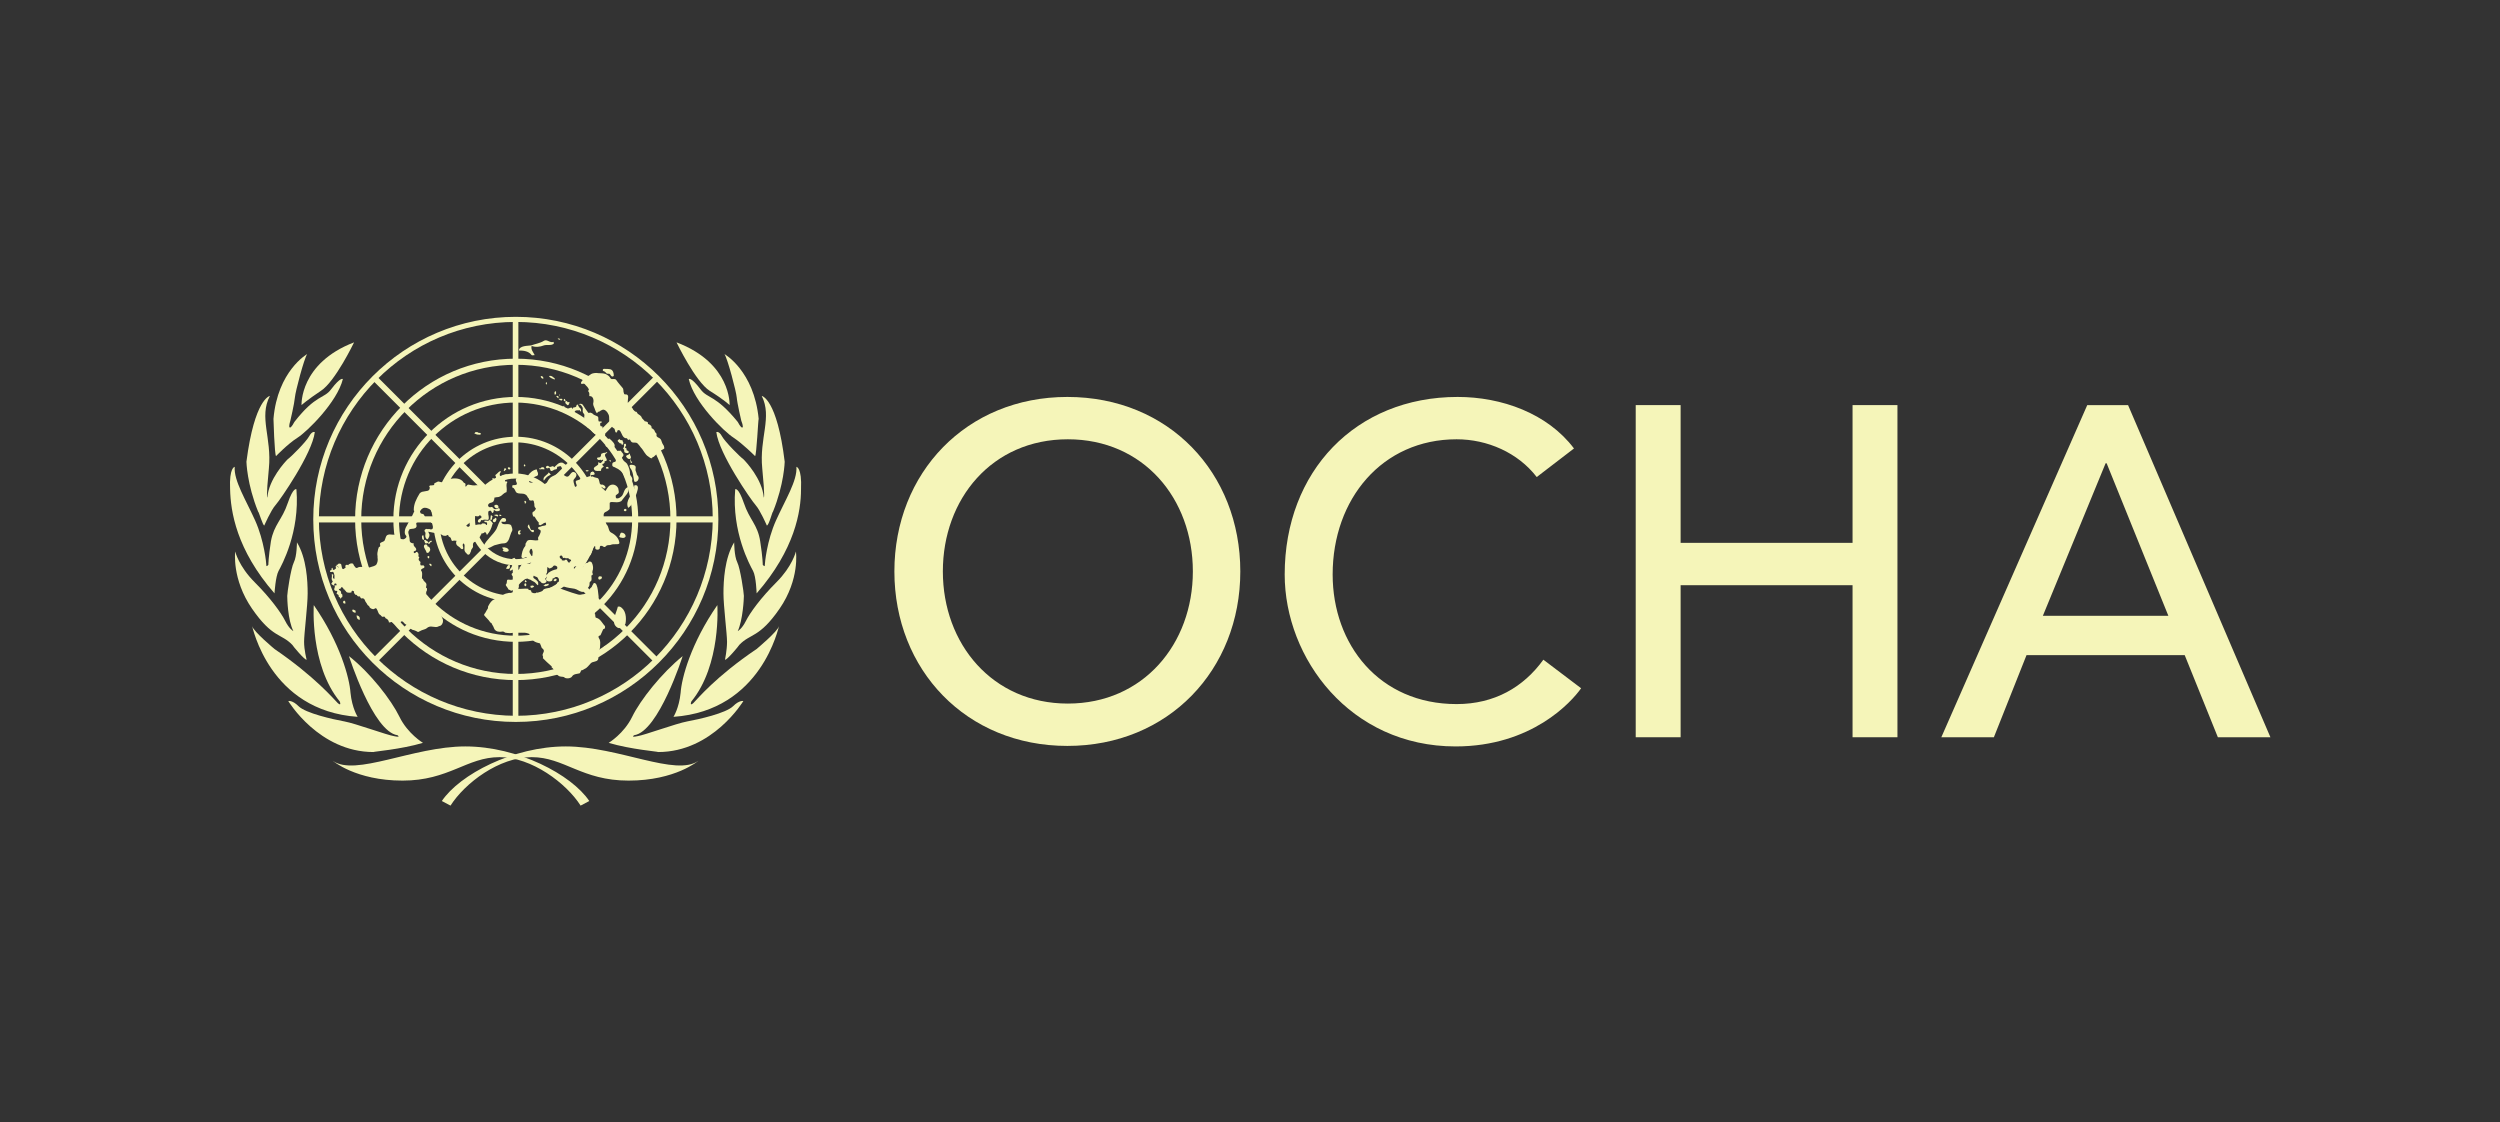 <?xml version="1.0" encoding="utf-8"?>
<!-- Generator: Adobe Illustrator 28.0.0, SVG Export Plug-In . SVG Version: 6.00 Build 0)  -->
<svg version="1.1" id="Layer_1" xmlns="http://www.w3.org/2000/svg" xmlns:xlink="http://www.w3.org/1999/xlink" x="0px" y="0px"
	 viewBox="0 0 490 220" style="enable-background:new 0 0 490 220;" xml:space="preserve">
<rect x="0" y="0" width="490" height="220" fill="#333333" stroke="none"/>
<style type="text/css">
	.st0{fill:#464646;}
	.st1{fill:#F5F5B9;}
	.st2{fill-rule:evenodd;clip-rule:evenodd;fill:#F5F5B9;}
	.st3{fill-rule:evenodd;clip-rule:evenodd;fill:#464646;}
</style>
<g id="Horizontal_white_RGB_00000139995909296747435890000005703479252704495251_">
	<g id="Horizontal_white_text_RGB_00000030453462023638901540000005705713963805230247_">
		<g>
			<g>
				<path class="st1" d="M175.3,112c0-19.3,14.1-34.2,33.9-34.2c19.9,0,33.9,14.9,33.9,34.2c0,19.3-14.1,34.2-33.9,34.2
					C189.4,146.2,175.3,131.3,175.3,112z M233.8,112c0-14.3-9.7-25.9-24.5-25.9c-14.9,0-24.5,11.7-24.5,25.9
					c0,14.2,9.7,25.9,24.5,25.9C224.1,137.9,233.8,126.2,233.8,112z"/>
				<path class="st1" d="M301.2,93.5c-3.7-4.8-9.7-7.4-15.7-7.4c-14.6,0-24.3,11.7-24.3,26.5c0,13.7,9.1,25.4,24.3,25.4
					c7.4,0,13.1-3.3,17-8.7l7.4,5.6c-1.9,2.7-9.7,11.4-24.6,11.4c-20.7,0-33.5-17.3-33.5-33.7c0-20.2,13.9-34.8,33.9-34.8
					c8.6,0,17.6,3.2,22.8,10.1L301.2,93.5z"/>
				<path class="st1" d="M320.6,79.4l8.8,0v27l33.7,0v-27l8.8,0v65.1h-8.8v-29.8l-33.7,0v29.8h-8.8V79.4z"/>
				<path class="st1" d="M409.1,79.4h8l27.9,65.1h-10.3l-6.5-16.1l-31,0l-6.4,16.1l-10.3,0L409.1,79.4z M425,120.7l-12.1-29.9h-0.2
					l-12.3,29.9L425,120.7z"/>
			</g>
			<g>
				<g>
					<path class="st1" d="M92,101.8c0-5,4.1-9,9-9l0,0c5,0,9,4,9,9l0,0c0,5-4,9-9,9l0,0v-0.6v-0.6c4.4,0,7.9-3.5,7.9-7.9l0,0
						c0-4.4-3.5-7.9-7.9-7.9l0,0c-4.3,0-7.9,3.5-7.9,7.9l0,0c0,4.3,3.5,7.9,7.9,7.9l0,0v0.6v0.6C96.1,110.8,92,106.8,92,101.8
						L92,101.8z"/>
					<path class="st1" d="M84.9,101.8c0-8.9,7.2-16.2,16.2-16.2l0,0c8.9,0,16.2,7.3,16.2,16.2l0,0c0,8.9-7.3,16.2-16.2,16.2l0,0
						v-0.6v-0.6c8.3,0,15-6.8,15-15l0,0c0-8.3-6.8-15-15-15.1l0,0c-8.3,0-15,6.8-15,15.1l0,0c0,8.3,6.7,15,15,15l0,0v0.6v0.6
						C92.1,118,84.9,110.7,84.9,101.8L84.9,101.8z"/>
					<path class="st1" d="M77.1,101.8c0-13.3,10.8-24,24-24l0,0c13.2,0,24,10.7,24,24l0,0c0,13.2-10.7,24-24,24l0,0v-0.6v-0.6
						c12.6,0,22.8-10.2,22.8-22.8l0,0c0-12.6-10.2-22.8-22.8-22.9l0,0c-12.6,0-22.8,10.2-22.9,22.9l0,0c0,12.6,10.2,22.8,22.9,22.8
						l0,0v0.6v0.6C87.8,125.8,77.1,115,77.1,101.8L77.1,101.8z"/>
					<path class="st1" d="M69.6,101.8c0-17.4,14.1-31.5,31.5-31.5l0,0c17.4,0,31.5,14.1,31.5,31.5l0,0c0,17.4-14.1,31.5-31.5,31.5
						l0,0v-0.6v-0.6c16.8,0,30.3-13.6,30.3-30.3l0,0c0-16.8-13.6-30.3-30.3-30.3l0,0c-16.8,0-30.3,13.6-30.3,30.3l0,0
						c0,16.7,13.6,30.3,30.3,30.3l0,0v0.6v0.6C83.7,133.3,69.6,119.2,69.6,101.8L69.6,101.8z"/>
					<path class="st1" d="M61.4,101.8c0-21.9,17.8-39.7,39.7-39.7l0,0c21.9,0,39.7,17.8,39.7,39.7l0,0c0,21.9-17.8,39.7-39.7,39.7
						l0,0v-0.6v-0.6c21.3,0,38.5-17.3,38.6-38.6l0,0c0-21.3-17.3-38.6-38.6-38.6l0,0c-21.3,0-38.5,17.3-38.6,38.6l0,0
						c0,21.3,17.3,38.5,38.6,38.6l0,0v0.6v0.6C79.1,141.5,61.4,123.7,61.4,101.8L61.4,101.8z"/>
					<g>
						<g>
							<polygon class="st1" points="100.5,93.4 100.5,62.6 101.6,62.6 101.6,93.4 100.5,93.4 							"/>
						</g>
					</g>
					<g>
						<g>
							<polygon class="st1" points="73,74.5 73.8,73.7 95.5,95.4 94.7,96.2 73,74.5 							"/>
						</g>
					</g>
					<g>
						<g>
							<polygon class="st1" points="61.9,102.4 61.9,101.2 92.6,101.2 92.6,102.4 61.9,102.4 							"/>
						</g>
					</g>
					<g>
						<g>
							<polygon class="st1" points="73,129.1 94.7,107.4 95.5,108.2 73.8,129.9 73,129.1 							"/>
						</g>
					</g>
					<g>
						<g>
							<polygon class="st1" points="100.5,140.9 100.5,110.2 101.6,110.2 101.6,140.9 100.5,140.9 							"/>
						</g>
					</g>
					<g>
						<g>
							<polygon class="st1" points="106.6,108.2 107.4,107.4 129.1,129.1 128.3,129.9 106.6,108.2 							"/>
						</g>
					</g>
					<g>
						<g>
							<polygon class="st1" points="109.5,102.4 109.5,101.2 140.2,101.2 140.2,102.4 109.5,102.4 							"/>
						</g>
					</g>
					<g>
						<g>
							<polygon class="st1" points="106.6,95.4 128.3,73.7 129.1,74.5 107.4,96.2 106.6,95.4 							"/>
						</g>
					</g>
				</g>
				<g>
					<path class="st1" d="M95,104.3c0.3,0,0.3,0.3,0.4,0.5c0,0,0.1,0,0.1,0c0.5-0.6,0.8-1.2,1-2c0-0.1,0.1-0.1,0.1-0.2
						c-0.1-0.3-0.5-0.5-0.6-0.8c-0.2,0.5-0.7,0.1-1.1,0.3c0,0,0,0.1,0.1,0.2c0.1,0.1,0.3,0,0.4,0.1c0.1,0.1,0.1,0.4,0,0.5
						c0,0-0.1,0-0.1,0c-0.2-0.4-0.5-0.3-0.9-0.3c0.2,0.1-0.1,0.1-0.1,0.2c-0.5-0.1-1,0.1-1.5,0.2c-0.1,0-0.3-0.1-0.5-0.2
						c-0.2,0.2-0.4,0.6-0.7,0.4c-0.1,0-0.3-0.3-0.1-0.3c0.3-0.2,0.5-0.4,0.7-0.6c0.1-0.2,0-0.5,0.1-0.7c0.1-0.3,0.4-0.6,0.6-0.5
						c0.3,0,0.9,0.3,1.1-0.1c0.1-0.1,0.3,0.2,0.4,0.3c0,0,0,0.1-0.1,0.2c-0.2,0.2-0.5,0.2-0.6,0.5c-0.1,0.2,0,0.4,0.2,0.4
						c0.2,0.1,0.3-0.2,0.4-0.4c0.1-0.2,0.3,0,0.4,0c0,0,0-0.1,0-0.1c0.3-0.1,0.6,0,0.9,0c0.3,0,0.2-0.7,0.1-1.1c0-0.1,0-0.2,0-0.3
						c0,0,0-0.1,0-0.2c0.1-0.2,0.5-0.3,0.6-0.1c0,0.1,0,0.2,0.1,0.2c0,0.1,0.1,0.2,0.2,0.1c0,0,0.1-0.1,0.1-0.1
						c0.1-0.1,0-0.3,0.1-0.4c0.1-0.1,0.3,0.2,0.5,0.2c0.2,0,0.4,0,0.6-0.1c0.1-0.1,0.1-0.3,0-0.4c0-0.1-0.2-0.1-0.2-0.1
						c-0.2,0.2-0.4,0.2-0.7,0.2c-0.2,0-0.3-0.2-0.5-0.4c-0.2-0.1-0.4,0.1-0.6,0c-0.2-0.1-0.3-0.3-0.2-0.5c0-0.1,0.2-0.2,0.3-0.3
						c0.3-0.1,0.5-0.1,0.7-0.3c0.1-0.2,0.2-0.4,0.2-0.7c0-0.1,0.1-0.1,0.2-0.1c0.3-0.1,0.6,0,0.9-0.2c0.3-0.1,0.5-0.4,0.8-0.6
						c0.1-0.1,0.3-0.2,0.4-0.2c0.1,0,0.1-0.2,0.1-0.2c0.1-0.5-0.1-1,0-1.5c0-0.1,0.2-0.2,0.1-0.4c0-0.1-0.2,0-0.3,0
						c-0.1-0.1-0.2-0.3,0-0.4c0.1-0.1,0.4,0,0.5-0.2c0.2-0.2,0.1-0.7-0.2-0.8c-0.3-0.1-0.6,0.1-0.9,0.1c0,0.1-0.1,0.2-0.2,0.2
						c-0.4,0.1-0.4-0.3-0.3-0.6c0-0.1,0-0.1,0.1-0.1c0.1,0,0.1-0.1,0.1-0.2c-0.1,0-0.2,0-0.3,0c-0.3,0.2-0.5,0.5-0.8,0.7
						c0,0,0,0.1,0,0.2c0,0,0.1,0.1,0.1,0.1c0,0.2,0.1,0.6-0.3,0.5c0,0,0-0.1-0.1-0.1c-0.1-0.1-0.3-0.1-0.3,0
						c-0.1,0.2,0.4,0.3,0.3,0.6c-0.2,0.3-0.7,0.4-1,0.6c-0.8,0.3-1.6,0-2.5,0.1c-0.4,0.1-0.9,0-1.4-0.1c-0.3-0.1-0.4,0.2-0.6,0.4
						c0,0,0-0.1-0.1-0.1c0-0.2,0.1-0.3,0-0.5c0-0.1-0.2-0.1-0.3-0.2c-0.6-1-1.9-0.9-2.9-0.7c-0.2,0-0.3,0.2-0.4,0.3
						c-0.2,0.2-0.5,0-0.7,0.1c-0.1,0.1-0.1,0.2-0.2,0.2c-0.3,0.1-0.6-0.2-0.9-0.1c-0.2,0.1-0.4,0.2-0.6,0.3c-0.1,0-0.1,0.2-0.1,0.3
						c0,0.1-0.2,0.1-0.2,0.1c-0.3,0.1-0.7-0.1-0.8,0.3c0,0,0.1,0,0.1,0c0.1,0.3,0,0.7-0.4,0.8c-0.4,0.1-0.7,0.1-1.1,0.2
						c-0.2,0.1-0.4,0.2-0.5,0.4c-0.6,1-1.1,2-1.1,3.1c0,0,0,0.1,0,0.1c0,0.1,0.1,0.1,0.1,0.2c-0.5,1.2-0.9,1.7-1.5,2.9
						c-0.3,0.4-0.6,1.5-0.1,1.9c0.2,0.2-0.1,0.6-0.5,0.7c-0.4,0-1-0.1-1.2-0.6c-0.1-0.2-0.4-0.2-0.7-0.3c0,0,0,0,0,0l-0.2,0
						c-0.3,0-0.7-0.1-0.9,0c-0.5,0.1-0.5,0.7-0.7,1.1c-0.1,0.3-0.7,0.3-0.9,0.6c-0.1,0.1,0.1,0.4,0,0.6c-0.1,0.1-0.3,0.1-0.3,0.3
						c0,0.1-0.1,0.2-0.1,0.3c-0.1,0.4-0.2,0.9-0.1,1.3c0,0.1,0,0.3,0,0.3c0.1,0.5,0,0.9-0.2,1.3c-0.3,0.4-0.8,0.4-1.3,0.6
						c-0.2,0.1-0.5-0.1-0.7-0.1c-0.6,0.1-1.1-0.1-1.6,0.1c0,0-0.1,0.1-0.2,0.1c-0.3,0.1-0.4-0.2-0.5-0.3c-0.2-0.2-0.2-0.4-0.3-0.5
						c-0.3-0.2-0.8,0-1,0.3c0.2,0,0,0.2,0.1,0.2c-0.4,0-0.6,0.3-0.9,0.5c-0.4,0.2-0.4-0.4-0.5-0.8c0-0.2-0.3-0.3-0.6-0.2
						c0,0.1-0.1,0.1-0.1,0.2c-0.1,0-0.1-0.1-0.2,0c-0.2,0.3,0.2,0.2,0.3,0.4c0.1,0.1,0,0.2-0.1,0.2c-0.1,0.1-0.3-0.1-0.3,0
						c-0.1,0.2-0.2,0.3-0.3,0.2c0,0.1,0,0.1,0,0.1c0,0,0,0.1,0.1,0c-0.1,0.1-0.3,0.1-0.4,0.1c-0.1-0.1-0.1-0.3-0.1-0.4
						c0,0-0.2,0-0.2,0.1c0,0.3,0,0.4-0.3,0.4c0,0.1-0.1,0.3,0.1,0.3c0.2,0.1,0.3-0.1,0.5,0c0.2,0.2,0.2,0.6,0.3,0.9c0,0-0.1,0-0.1,0
						c0.1,0.2,0.1,0.6-0.1,0.4c-0.3-0.2,0-0.6-0.1-0.8c0-0.1-0.2,0-0.3,0c0.2,0.4-0.2,0.9,0.2,1.3c0.1,0.2-0.4,0.4-0.2,0.6
						c0.1,0.1,0.3,0.2,0.5,0.3c0.1,0,0-0.2,0-0.3c0-0.1,0.3-0.2,0.4-0.1c0,0.1,0.1,0.2,0.1,0.3c-0.1,0-0.3,0-0.4,0.1
						c0.1,0.3-0.1,0.5-0.1,0.7c0,0.1,0.1,0.2,0.1,0.2c0.1,0.2,0.4,0,0.5,0.2c0.1,0.1-0.2,0.3-0.1,0.5c0.1,0.1,0.3,0.1,0.3,0.2
						c0.1,0.1,0.1,0.2,0.1,0.4c0.1,0,0.3,0.1,0.3,0.3c0.1,0.1,0.2-0.1,0.2-0.2c0.3,0,0.2-0.3,0.2-0.6c-0.1,0.1-0.1-0.2-0.2-0.1
						c-0.1-0.2,0-0.4-0.1-0.5c-0.1-0.2-0.4-0.2-0.4-0.5c0.2,0.1,0.4,0,0.5-0.3c0.1-0.1,0.3,0.1,0.4,0.2c0,0,0,0.1,0,0.2
						c0.2-0.1,0.2,0.1,0.3,0.2c0.2,0.1,0.2,0.3,0.4,0.4c0.3,0.1,0.6,0.1,0.9,0c0-0.1,0-0.3,0.1-0.3c0.1-0.1,0.2,0.1,0.4,0.1
						c-0.1,0.3,0.1,0.5,0.3,0.7c0.1,0,0.2,0,0.2,0c0.1,0.1,0.1,0.2,0.3,0.3c0.1,0,0.2,0,0.3,0c0.1,0,0.1,0.2,0.2,0.3
						c0,0,0.1,0.1,0.1,0.1c0.3-0.1,0.6,0,0.7,0.3c0.1,0.4,0.4,0.6,0.5,0.9c0.1,0.2,0.3,0.2,0.4,0.4c0,0.1,0.1,0.2,0.1,0.2
						c0.2,0.2,0.5,0.3,0.7,0.3c0.1,0,0.2-0.1,0.4-0.2c0.1,0,0.2,0.1,0.2,0.1c0.3,0.4,0.3,1,0.7,1.2c0.2,0.1,0.3,0.4,0.5,0.4
						c0.1,0,0.3-0.1,0.4,0c0.1,0.1,0.1,0.2,0.2,0.3c0.3,0.1,0.5,0.3,0.6,0.6c0,0.1,0,0.2,0.1,0.2c0.3,0,0.5-0.2,0.6,0
						c0.2,0.2,0.5,0.3,0.6,0.5c0.1,0.1,0.2,0.1,0.3,0.1c0.1-0.1,0-0.3,0.1-0.3c0.1-0.1,0.3-0.1,0.4-0.1c0.2-0.1,0.2-0.4,0.4-0.4
						c0.3-0.1,0.5,0.4,0.7,0.5c0,0,0.1,0.1,0.2,0.1c0.3,0.2,0.2,0.7,0.5,0.7c0.4,0,0.6,0.4,1,0.4c0.3,0.1,0.5,0.2,0.7,0.3
						c0.1,0.1,0.2,0.1,0.3,0c0.2-0.1,0.3-0.1,0.4-0.2c0.4-0.2,0.8-0.2,1.2-0.5c0.1-0.1,0.2-0.2,0.3-0.2c0.6-0.3,1.3,0.2,1.9-0.1
						c0.1-0.1,0.4-0.1,0.5-0.2c0.4-0.3,0.5-0.8,0.4-1.2c-0.3-0.6-0.5-1.3-0.9-1.9c-0.2-0.3-0.5-0.4-0.8-0.7c0-0.1-0.3-0.1-0.4-0.1
						c-0.2-0.1-0.2-0.4-0.2-0.6c0-0.1-0.3-0.1-0.3-0.2c-0.1-0.2,0-0.3,0-0.5c0-0.1-0.1-0.1-0.1-0.1c-0.3-0.1-0.7-0.2-1-0.2
						c-0.1,0-0.2-0.1-0.3-0.2c-0.1-0.1,0-0.2,0.1-0.2c0.2-0.2,0.4-0.3,0.7-0.4c-0.1-0.1-0.1-0.3,0-0.4c0.1-0.1,0.1-0.4,0.1-0.5
						c0-0.1-0.1-0.2-0.2-0.2c0-0.3,0.2-0.6,0-0.9c-0.2-0.3-0.5-0.4-0.6-0.8c0,0-0.2-0.1-0.2-0.2c0-0.4,0.1-0.8,0-1.2
						c-0.1-0.2-0.3-0.4-0.1-0.5c0.1-0.1,0.2-0.2,0.3-0.2c0.3-0.1,0.4-0.3,0.2-0.5c-0.1-0.2-0.4,0-0.6-0.1c-0.1,0-0.1-0.1-0.1-0.2
						c-0.1-0.2,0.1-0.4,0-0.5c-0.1,0-0.2-0.2-0.3-0.3c-0.1-0.2,0-0.4,0.1-0.6c-0.1,0-0.1-0.2-0.2-0.1c0-0.2,0.1-0.5,0-0.6
						c-0.1-0.2-0.2-0.4-0.5-0.3c0,0,0,0.1,0,0.1c-0.1,0.1-0.3,0.2-0.4,0c0,0,0-0.2,0-0.2c0.1-0.1,0.3-0.1,0.4-0.2
						c0.2-0.2,0-0.5-0.1-0.6c-0.3-0.3-0.4-0.5-0.3-0.8c-0.3,0-0.8-0.1-0.8-0.6c0-0.4-0.1-0.8-0.2-1.2c-0.1-0.3-0.1-0.6,0.1-0.8
						c0-0.1,0.1-0.2,0.2-0.2c0.4-0.1,1,0,1.2-0.4c0.2-0.3-0.2-0.7,0.1-0.9c0.4-0.3,1.1-0.1,1.6-0.4c0.2-0.1,0.1-0.3,0.1-0.5
						c-0.1-0.2-0.2-0.4-0.3-0.6c-0.2-0.3-0.6-0.1-0.7-0.4c-0.1-0.2-0.1-0.3,0-0.4c0.1-0.2,0.3-0.4,0.5-0.5c0.5-0.2,0.9,0,1.3,0.2
						c0.1,0.1,0.3,0.2,0.3,0.4c0,0,0,0.1,0.1,0.2c0.1,0.5,0.3,1.1,0.1,1.6c-0.1,0.2-0.3,0.3-0.2,0.5c0.1-0.1,0.2,0.1,0.2,0.1
						c0.1,0.4,0.3,0.9,0,1.1c-0.4,0.2-0.4-0.1-0.8,0c-0.2,0-0.4,0-0.3,0.1c0,0.1,0.2,0.4,0.3,0.4c1,0.2,1.5,0.3,2.5,0.5
						c0.2,0.1,0.4,0.3,0.6,0.3c0.2,0,0.4,0.1,0.6-0.1c0.1-0.1,0.3,0,0.3,0.1c0,0.2,0.2,0.2,0.3,0.3c0.3,0.1,0.2,0.9,0.6,0.7
						c0.2-0.1,0.4,0,0.7,0c-0.2,0.3-0.1,0.7,0.1,0.9c0.2,0.2,0.5,0.3,0.7,0.6c0.2,0.2,0.5,0.2,0.5-0.1c0-0.3-0.3-0.7,0.1-0.9
						c0.4,0.5-0.1,1.2,0.3,1.7c0,0.1,0.1,0.1,0.1,0.1c0.2,0.2,0.3,0.5,0.6,0.4c0.2-0.1,0.2-0.2,0.3-0.4c0-0.1,0-0.1,0.1-0.2
						c0-0.2,0.1-0.3,0.1-0.4c0.1-0.2,0.4-0.4,0.3-0.7c0-0.1,0-0.2,0-0.3c0-0.4,0.4-0.6,0.8-0.6c0.1,0,0-0.1,0.1-0.1
						c0.2-0.1,0.1-0.5,0.3-0.6c0.1-0.2,0.3-0.3,0.3-0.5c0.1-0.1,0.2-0.2,0.1-0.3C94.9,104.5,94.9,104.4,95,104.3z"/>
					<path class="st1" d="M83.7,103.7c-0.1-0.1-0.3,0-0.4,0.1c-0.1,0.1-0.1,0.2-0.1,0.3c0.1,0.1,0.2,0.3,0.2,0.4
						c0,0.3-0.1,0.5,0,0.8c0.1,0.2,0.3,0.6,0.5,0.3c0.2-0.3,0.4-0.7,0.2-1C83.9,104.3,84,103.9,83.7,103.7z"/>
					<path class="st1" d="M83.2,106.1c0,0.1,0.1,0.2,0.1,0.3c0.1,0.2,0.4,0.1,0.6,0c0-0.1,0-0.2-0.1-0.3c-0.1-0.1-0.3-0.1-0.3-0.2
						c-0.1,0-0.1-0.1-0.2-0.1C83.1,105.8,83.1,106,83.2,106.1z"/>
					<path class="st1" d="M83.8,107.1c0-0.4-0.4-0.5-0.6-0.3c-0.3,0.3,0.1,0.8,0.3,1.2c0,0.1,0.1,0.2,0.1,0.3
						c0.1,0.1,0.4,0.1,0.5-0.1c0.1-0.1,0.1-0.2,0.2-0.3C84.4,107.6,84.2,107.1,83.8,107.1z"/>
					<path class="st1" d="M83,105c0-0.1-0.1-0.1-0.1-0.1c-0.2,0.1-0.2,0.2-0.2,0.3c0,0.2,0,0.4,0.2,0.6c0.1,0.1,0.2,0,0.2-0.2
						C83.1,105.4,83,105.2,83,105z"/>
					<path class="st1" d="M84.1,106.6c0.1,0,0.2-0.2,0.2-0.3c0.1,0,0.2,0,0.3-0.1c0.1-0.1-0.1-0.1,0-0.2c-0.2-0.1-0.4,0.2-0.6,0.3
						C83.8,106.4,84,106.7,84.1,106.6z"/>
					<path class="st1" d="M83.8,109c0,0.2,0,0.3,0.1,0.4c0.1,0,0.2,0.1,0.2,0c0-0.1,0.1-0.3,0-0.4c0,0-0.1,0-0.1,0
						C84,108.9,83.9,109.1,83.8,109z"/>
					<path class="st1" d="M84.5,111c0.1-0.2,0.2-0.3-0.1-0.5c-0.1,0-0.2,0-0.3,0C84.2,110.8,84.4,110.9,84.5,111z"/>
					<path class="st1" d="M67.3,117.8c0,0-0.1,0.3,0,0.4c0.1,0.1,0.3,0.1,0.4,0.1C67.7,118,67.7,117.6,67.3,117.8z"/>
					<path class="st1" d="M69.1,119.5c-0.2,0.3,0.2,0.6,0.6,0.6c0-0.1,0-0.3,0-0.4C69.5,119.6,69.2,119.4,69.1,119.5z"/>
					<path class="st1" d="M69.9,120.6c0,0.5,0.1,0.8,0.6,0.9C70.6,121,70.4,120.7,69.9,120.6z"/>
					<path class="st1" d="M97.2,106.8c0.4-0.1,1-0.3,1.5-0.3c1.2,0,1.1-1.5,1.7-2.5c0.1-0.2-0.1-0.8-0.2-1c-0.4-0.6-1.7,0.1-1.9-0.6
						c-0.2-0.4,0.8,0.2,0.9-0.4c0-0.2-0.1-0.4-0.2-0.4c-0.2-0.1-0.5-0.1-0.6,0c-0.6,0.5-0.8,1.5-1.1,2.1c-0.7,1.2-1.9,2-2.5,3.3
						c-0.1,0.2,0,0.4,0.2,0.4C95.9,107.7,96.5,106.9,97.2,106.8z"/>
					<path class="st1" d="M102,103.9c-0.2,0.1-0.4,0.1-0.4,0.2c-0.1,0.2-0.1,0.5,0,0.6c0.1,0.1,0.3,0.1,0.4,0c0.1-0.1,0-0.3-0.2-0.4
						C102,104.2,102.1,104.1,102,103.9z"/>
					<path class="st1" d="M98.5,107.9c0.4,0.4,1.3,0.3,1.2-0.1c-0.1-0.4-0.8-0.6-1.2-0.5C98.2,107.4,99,107.7,98.5,107.9z"/>
					<path class="st1" d="M99.7,111.5c0.4-0.2,0.2-0.5,0.2-0.9c-0.4,0.2-0.6,0.5-0.7,0.9C99.4,111.5,99.6,111.5,99.7,111.5z"/>
					<path class="st1" d="M104.6,104.3c0,0,0.1-0.3,0-0.4c-0.1-0.1-0.3,0-0.4,0c-0.2-0.1-0.2-0.2-0.3-0.4c0-0.2-0.2-0.4-0.2-0.7
						c-0.3,0.1-0.3,0.5-0.2,0.6C103.9,103.8,104.1,104.4,104.6,104.3z"/>
					<path class="st1" d="M98.1,100.9c-0.2-0.1-0.3,0-0.2,0.2c0.1,0.1,0.3,0,0.4,0C98.3,101.1,98.3,101,98.1,100.9z"/>
					<path class="st1" d="M66.3,111.3c0.1-0.1-0.1-0.2-0.2-0.3c-0.1-0.1-0.3,0-0.3-0.1c0,0.1,0,0.2,0,0.3
						C65.9,111.4,66.1,111.5,66.3,111.3z"/>
					<path class="st1" d="M68.1,111.3c0.2-0.1,0.4-0.2,0.3-0.5c0,0,0,0-0.1,0c-0.3-0.2-0.7-0.1-0.6,0.3
						C67.8,111.3,67.9,111.4,68.1,111.3z"/>
					<path class="st1" d="M98.9,92.3c0.1-0.2,0.4-0.2,0.3-0.4c0-0.1-0.2-0.1-0.3-0.1c-0.1,0-0.1,0.2-0.1,0.4c-0.1,0-0.1,0-0.1,0
						C98.7,92.3,98.9,92.4,98.9,92.3z"/>
					<path class="st1" d="M99.9,92c0,0,0.2-0.2,0.1-0.3c-0.1-0.1-0.3-0.1-0.4-0.1C99.4,91.8,99.7,92.1,99.9,92z"/>
					<path class="st1" d="M96.9,99.1c-0.1,0.3,0.4,0.7,0.7,0.5c0.2-0.1,0.1-0.5-0.1-0.6C97.4,98.9,97,98.9,96.9,99.1z"/>
					<path class="st1" d="M97.6,101.2c0.1-0.1,0-0.3-0.1-0.3c-0.1-0.1-0.3,0-0.5,0c0,0-0.1,0-0.1,0c0,0.1,0.1,0.2,0.1,0.2
						C97.2,101,97.4,101.3,97.6,101.2z"/>
					<path class="st1" d="M96.7,101.8c-0.2,0.1-0.1,0.4,0,0.5c0.2,0.1,0.4,0.1,0.5-0.2c0.1-0.2,0.2-0.4,0-0.6
						C97.1,101.4,97,101.7,96.7,101.8z"/>
					<path class="st1" d="M96.2,101c0,0.3-0.1,0.6-0.1,0.8c0,0.2,0.3,0.1,0.3,0c0.1-0.2,0-0.5,0.2-0.6c-0.1,0-0.2-0.1-0.2,0.1
						c0-0.1,0.1-0.1,0-0.2C96.4,101,96.3,101,96.2,101z"/>
					<path class="st1" d="M99.8,116.1C99.8,116.1,99.9,116.1,99.8,116.1C99.9,116.1,99.9,116.1,99.8,116.1
						C99.9,116.1,99.9,116.1,99.8,116.1z"/>
					<path class="st1" d="M117,120.1C117,120.1,117,120,117,120.1c0,0-0.1,0-0.1,0C116.9,120.1,117,120.1,117,120.1z"/>
					<path class="st1" d="M101.2,109.7c-0.1,0-0.1-0.1-0.1-0.1c-0.1-0.1-0.2-0.1-0.2-0.2c-0.1-0.2-0.3,0.1-0.5,0.1
						c0,0-0.1,0.1,0,0.1c0.2,0.2,0,0.3-0.2,0.5c-0.1,0.2,0.2,0.2,0.2,0.4c0.1,0.2-0.1,0.4-0.1,0.6c-0.1,0.1-0.1,0.2-0.3,0.4
						c0,0-0.1,0.2-0.1,0.3c0.2,0.2,0.5-0.2,0.7-0.2c0.2,0,0.2,0,0.3-0.1c0.2-0.1,0.4-0.2,0.5-0.4c0-0.1-0.3-0.1-0.4-0.1
						c0.2-0.4-0.1-0.5,0-0.9C101.1,110,101.3,109.7,101.2,109.7z"/>
					<path class="st1" d="M102.9,114.9c0,0,0.1,0,0.1,0c0.2-0.1,0.2-0.3,0.1-0.5c-0.1-0.1-0.3-0.1-0.3,0.1
						C102.7,114.6,102.8,114.8,102.9,114.9z"/>
					<path class="st1" d="M103.1,114.1c0.2,0,0.1-0.2,0-0.3c-0.1-0.1-0.2-0.1-0.2,0C102.8,114,102.9,114.2,103.1,114.1z"/>
					<path class="st1" d="M104.7,114.9C104.7,114.9,104.6,114.9,104.7,114.9c-0.2-0.1-0.3-0.2-0.5-0.1c0,0-0.2,0-0.2,0
						c0,0.1-0.1,0.3,0.1,0.4C104.3,115.2,104.5,115.2,104.7,114.9z"/>
					<path class="st1" d="M107.5,114.7c0.1,0,0-0.3,0-0.3c-0.2,0-0.4,0.2-0.7,0.1c0,0.1,0,0.2-0.1,0.2c0,0-0.1,0-0.2,0
						C106.8,115.1,107.2,114.8,107.5,114.7z"/>
					<path class="st1" d="M108.5,113.7c0.1,0.4,0.6,0.2,0.6-0.1c0-0.2-0.3-0.2-0.4-0.1c0,0,0-0.1,0.1-0.1
						C108.7,113.6,108.5,113.6,108.5,113.7z"/>
					<path class="st1" d="M121.4,105.1c-0.1,0.2,0.3,0.3,0.5,0.3c0.2,0.1,0.6,0,0.7-0.2c0.1-0.4-0.3-0.8-0.8-0.8
						C121.5,104.5,121.6,104.8,121.4,105.1z"/>
					<path class="st1" d="M121.5,118.9c-0.1,0-0.4,0-0.4,0c-0.3,1.3-1.5,3.2-0.1,4.1c0.6,0.4,1.5-0.4,1.6-0.8
						C122.8,121.1,122.7,119.5,121.5,118.9z"/>
					<path class="st1" d="M117.4,113c-0.2,0.1-0.2,0.6,0.1,0.6c0.1,0,0.3-0.1,0.4-0.2c0.1-0.1,0.1-0.3,0-0.4
						C117.7,113,117.6,112.9,117.4,113z"/>
					<path class="st1" d="M118.4,126.7c-0.1,0.2-0.1,0.5,0.1,0.6c0-0.2,0.4-0.4,0.1-0.6C118.5,126.6,118.5,126.7,118.4,126.7z"/>
					<path class="st1" d="M124.6,95.1c-0.2,0-0.2,0-0.3,0.1c0,0.2,0,0.4,0,0.6c-0.4,1.2-1.8,2.3-1.2,3.7c0,0,0.1,0,0.1,0
						c0.4-0.3,0.6-0.6,0.8-1c0.4-0.8,0.8-1.7,1-2.6C125.1,95.5,125,95.1,124.6,95.1z"/>
					<path class="st1" d="M122.3,99.9c-0.1,0.2,0.1,0.3,0.3,0.3c0.2-0.1,0.3-0.3,0.1-0.4C122.6,99.7,122.4,99.7,122.3,99.9z"/>
					<path class="st1" d="M108.6,91.6c-0.2-0.5-0.5,0-0.9-0.1c-0.1,0-0.2-0.2-0.3-0.2c-0.1,0-0.2,0-0.3,0.1
						c-0.2,0.1-0.1,0.4,0.2,0.4c0.2,0,0.3-0.2,0.4-0.1c0.2,0.3,0.1,0.7,0.5,0.6c0.3-0.1,0.4-0.3,0.7-0.3c0.3,0,0.3-0.3,0.3-0.5
						c0.3,0,0.7-0.3,0.8,0c0.1,0.1,0.1,0.3,0.2,0.4c0.1,0.2,0.3,0.3,0.5,0.3c0.3-0.1,0.5,0,0.7-0.3c0.2-0.3,0.2-0.6-0.1-0.7
						c-0.1-0.1-0.3,0-0.4-0.1c-0.2-0.1-0.4-0.3-0.6-0.4C109.5,90.5,109.1,91.2,108.6,91.6z"/>
					<path class="st1" d="M110.9,92.2c-0.1,0-0.2,0-0.3,0c0,0,0,0,0,0H110.9z"/>
					<path class="st1" d="M105.9,92c0.3-0.1,0.5,0,0.8,0c0,0,0,0,0-0.1c0-0.4-0.5-0.4-0.7-0.2c0,0,0,0.1,0,0.1c-0.1,0-0.2,0-0.3,0
						C105.6,91.9,105.7,92,105.9,92z"/>
					<path class="st1" d="M106.9,93.8c0.3-0.4,0.7-0.6,1.1-0.8c0,0,0-0.1,0-0.1c0,0,0,0.1-0.1,0.1c-0.1-0.2-0.2-0.3-0.4-0.4
						c0,0.2-0.2,0.3-0.3,0.4c-0.2,0.2-0.5,0.4-0.6,0.6c-0.1,0.2-0.1,0.5,0,0.6C106.7,94.1,106.8,93.9,106.9,93.8z"/>
					<path class="st1" d="M102.7,91.1c0,0.1-0.1,0.3,0.1,0.3c0.2,0.1,0.2-0.3,0.1-0.3C102.9,91,102.8,91,102.7,91.1z"/>
					<path class="st1" d="M93.1,85c0.3,0.2,0.7,0.2,1,0.2c0.1,0,0.2-0.2,0.1-0.3c-0.2-0.1-0.5,0-0.6-0.2l-0.2,0
						c-0.3-0.1-0.3,0.2-0.5,0.3C92.9,84.9,93.1,85,93.1,85z"/>
					<path class="st1" d="M117.7,89.5c-0.1,0.2-0.3,0.1-0.6,0.2c-0.1,0-0.1,0.3,0,0.3c0.2,0.3,0.5,0.1,0.7,0.1
						c-0.1,0.1,0.1,0.1,0.1,0.1c0.1,0.1,0.2-0.2,0.3-0.1c0,0,0,0.2,0,0.2c-0.2,0.1-0.2,0.3-0.4,0.4c-0.1,0.1-0.3,0.1-0.4-0.1
						c0,0-0.1,0-0.2,0c0,0,0,0,0.1,0c-0.1,0.1,0,0.4-0.1,0.5c-0.3,0.3-1.1,0.5-0.7,1c0.2,0.3,0.8,0.2,1.2,0.2c0.1,0,0.1-0.1,0.1-0.1
						c0-0.4,0.2-0.5,0.5-0.7c0.1-0.1-0.1-0.2-0.2-0.3c-0.1-0.1,0-0.3,0.1-0.3c0.2,0,0.2-0.2,0.3-0.2c0-0.1,0-0.2,0-0.3
						c0.3,0,0.5-0.1,0.4-0.4c-0.1-0.3-0.4-0.6-0.3-0.9c0-0.1,0.1-0.2,0.3-0.3c0.1,0,0.1-0.1,0.1-0.2c0,0-0.1,0-0.1,0
						c0,0.1-0.2,0.1-0.1,0.1c-0.3,0.1-0.6,0-0.8,0.2C117.7,88.9,117.9,89.2,117.7,89.5z"/>
					<path class="st1" d="M114.8,92.2c0,0.3,0.4,0.2,0.6,0.1c-0.1,0,0-0.1-0.1-0.1C115.1,92.1,115,92.2,114.8,92.2z"/>
					<path class="st1" d="M118.8,91.6c-0.2,0.3,0.3,0.3,0.5,0.2c0,0,0,0,0,0c0-0.1,0-0.1,0-0.1C119.1,91.4,118.9,91.5,118.8,91.6z"
						/>
					<path class="st1" d="M119.7,90.2c-0.1,0-0.2,0-0.3,0c0.1,0.1,0.1,0.3,0.3,0.3c0,0,0-0.1,0-0.1
						C119.7,90.3,119.7,90.2,119.7,90.2z"/>
					<path class="st1" d="M113.7,79.3c0.2,0.1,0.4,0.4,0.5,0.6c0.1,0.3-0.1,0.7,0.1,1c0,0.1,0.2,0.2,0.2,0.3c0.1,0.1,0,0.4,0,0.6
						c0.1,0.4,0.1,0.7,0.2,1.1c0.1,0,0.1,0.2,0.3,0.2c0,0.2,0.1,0.4,0.1,0.6c0.1,0.2,0.4,0.1,0.5,0.3c0.3,0.4,0.5,0.7,0.9,1
						c0.1,0.1,0.3,0.1,0.4,0.2c0,0,0,0.1,0.1,0.1c0.5,0.1,1.2,0.4,1,1c0.2-0.1,0.4-0.2,0.5-0.5c0.1-0.4,0.2-0.8,0-1.2
						c-0.1-0.2-0.4-0.3-0.4-0.5c0-0.2,0-0.3,0-0.4c0-0.2-0.3-0.1-0.4-0.2c-0.1-0.3-0.2-0.7,0.3-0.7c0,0-0.1-0.1-0.1-0.2
						c-0.2,0-0.3,0-0.5,0c-0.1,0-0.1-0.2-0.1-0.2c-0.1-0.3,0.1-0.6-0.2-0.8c-0.2-0.1-0.5-0.2-0.7-0.3c-0.2-0.2-0.3-0.3-0.6-0.4
						c-0.1-0.1-0.4,0.1-0.5,0c-0.4-0.5-0.7-1-1.1-1.6c-0.2-0.2-0.5-0.2-0.7-0.1c-0.1,0,0,0.1-0.1,0.1c0,0,0.1,0,0.1,0
						C113.7,79.2,113.7,79.3,113.7,79.3z"/>
					<path class="st1" d="M111.2,80.2c-0.2,0.3-0.1,0.6,0.1,0.7c0.3,0.1,0.6,0.1,1,0.1c0.2,0,0.3-0.2,0.4-0.4c0.2-0.3,0.6-0.1,1-0.2
						c-0.1,0.2,0.1,0.2,0.2,0.3c0-0.2,0-0.6-0.2-0.7c-0.3-0.2-0.3-0.5-0.5-0.7c0-0.1-0.2,0.1-0.2,0.1c0,0.5-0.4,0.4-0.7,0.5
						c0,0,0,0.1,0,0.2c0,0-0.1,0-0.1,0c-0.1-0.1-0.1-0.1-0.1-0.2c-0.2,0-0.4,0-0.5,0.1C111.5,80,111.3,80.1,111.2,80.2z"/>
					<path class="st1" d="M104.8,69.6c-0.3-0.6-0.8-1.1-0.6-1.8c0.8,0.3,1.6,0.2,2.4-0.1c0.6-0.2,1.3,0.1,1.9-0.3
						c0.1-0.1,0-0.3,0-0.4c-0.7,0.3-1.3-0.6-1.9-0.2c-0.8,0.5-1.7,0.6-2.5,0.9c-0.6,0.1-2.3,0-2.4,1c0.9,0,1.9,0.1,2.5,0.9
						C104.3,69.7,104.6,69.6,104.8,69.6z"/>
					<path class="st1" d="M107.6,73.7c0.2,0.4,0.7,0.5,1.1,0.7c0.1-0.2,0-0.3-0.2-0.4C108.2,73.7,107.9,73.6,107.6,73.7z"/>
					<path class="st1" d="M107,75c-0.1,0.1,0,0.3,0.2,0.4C107.1,75.2,107.4,74.8,107,75z"/>
					<path class="st1" d="M106.3,74.2c0,0,0.1,0,0.2,0c0,0,0-0.1,0-0.1c0-0.3-0.3-0.4-0.5-0.4c0,0.1,0,0.2,0,0.2
						C106.1,74,106.1,74.1,106.3,74.2z"/>
					<path class="st1" d="M108.7,77.3c0,0,0.1,0.1,0.2,0c0.1-0.1,0.1-0.1,0.1-0.3c0,0,0,0,0,0c-0.1-0.1,0.1-0.2-0.1-0.3
						c0,0-0.1,0-0.1,0C108.6,76.9,108.7,77.1,108.7,77.3z"/>
					<path class="st1" d="M109.6,77.3c0,0.1,0,0.2,0.1,0.3c0.1,0,0.1,0,0.1,0c-0.1-0.1-0.1-0.1-0.1-0.2
						C109.8,77.2,109.6,77.4,109.6,77.3z"/>
					<path class="st1" d="M109.3,78c0,0.1,0.2,0,0.2-0.2c0,0,0,0,0,0c0,0,0,0,0.1,0.1c0,0,0-0.1-0.1-0.1l0,0
						c-0.1-0.2-0.3-0.3-0.5-0.1C108.9,77.7,109.2,77.7,109.3,78z"/>
					<path class="st1" d="M109.6,78.1c0.1,0.1-0.1,0-0.1,0.1c0.2,0.2,0.4,0.3,0.6,0.3c0.1-0.1,0.2-0.3,0.1-0.3c-0.2-0.1-0.4,0-0.6,0
						C109.7,78.1,109.6,78.1,109.6,78.1z"/>
					<path class="st1" d="M110.8,78.6c0.1-0.1,0-0.1,0-0.2c-0.1-0.1-0.1-0.3-0.2-0.2c-0.1,0.1-0.2,0.3,0,0.4
						C110.6,78.6,110.7,78.7,110.8,78.6z"/>
					<path class="st1" d="M111.2,79.4c0.1,0.1,0.2-0.1,0.3-0.1c0,0,0-0.1,0-0.2c0.1,0,0.1,0,0.1-0.1c0.1-0.1,0-0.2-0.1-0.2
						c-0.1,0-0.2,0.1-0.3,0c0,0,0-0.1,0-0.1c-0.1-0.1-0.2-0.1-0.3-0.1c-0.1,0.1-0.1,0.3-0.1,0.4C111,79.2,111.1,79.3,111.2,79.4z"/>
					<path class="st1" d="M110.5,80c0.1,0,0.1-0.1,0.1-0.1c0-0.1,0-0.2,0-0.3c0-0.1-0.1-0.1-0.1,0c-0.1,0-0.1,0.2-0.2,0.2
						C110.4,79.8,110.4,80,110.5,80z"/>
					<path class="st1" d="M109.8,66.5C109.8,66.5,109.7,66.5,109.8,66.5C109.7,66.5,109.8,66.4,109.8,66.5c-0.1-0.2-0.3-0.1-0.5-0.2
						C109.4,66.5,109.6,66.7,109.8,66.5z"/>
					<path class="st1" d="M118.9,73.2c0.1,0.1,0.5,0,0.6,0.1c0.2,0.2,0.3,0.5,0.5,0.5c0.2,0,0.3-0.1,0.3-0.2c0-0.4-0.1-1-0.6-1.2
						c-0.4-0.1-0.8-0.1-1.3-0.1c-0.3,0-0.3,0.3-0.2,0.4C118.6,72.8,118.7,73,118.9,73.2z"/>
					<path class="st1" d="M130,87.2c-0.3-0.4-0.3-0.8-0.5-1.1c-0.2-0.3-0.6-0.3-0.8-0.6c-0.1-0.2,0.1-0.4-0.1-0.6
						c-0.1-0.1-0.2-0.2-0.2-0.2c-0.1-0.4-0.3-0.6-0.7-0.8c0.1-0.4-0.3-0.7-0.7-0.8c0,0,0-0.1,0-0.2c0-0.2-0.2-0.2-0.4-0.3
						c-0.1,0-0.2,0-0.2,0c-0.2-0.3-0.5-0.5-0.6-0.7c-0.1-0.4-0.5-0.6-0.8-0.8c-0.1-0.1-0.2-0.4-0.3-0.4c-0.2,0-0.5,0-0.6-0.2
						c0-0.5-0.4-0.8-0.8-1.1c-0.5-0.4-0.1-1.2-0.2-1.8c-0.1-0.3-0.3-0.3-0.6-0.3c-0.1,0-0.2-0.1-0.2-0.2c-0.2-0.4,0-0.8-0.3-1.1
						c-0.4-0.5-0.8-0.9-1.2-1.5c-0.2-0.3-0.6-0.2-0.9-0.2c-0.1,0-0.1-0.1-0.2-0.1c-0.1-0.1-0.1-0.2-0.2-0.3
						c-0.2-0.3-0.5-0.4-0.8-0.6c-0.6-0.2-1.2-0.1-1.8-0.2c-0.5,0-1,0.1-1.3,0.4c-0.4,0.3-0.9,0.5-1.4,0.6c-0.2,0,0.1,0.3,0,0.4
						c-0.1,0.2-0.4,0.4-0.3,0.6c0.1,0-0.1,0,0,0.1c0.1,0.1,0.3,0,0.5,0c0.2,0,0.3,0.2,0.4,0.3c0.2,0.2,0.5,0.5,0.6,0.8
						c0.1,0.1-0.2,0.3-0.1,0.4c0.3,0.3,0.2,0.6,0.2,0.9c0,0.1,0.3,0,0.4,0.1c0.4,0.2,0.5,0.8,0.4,1.2c-0.1,0.2,0,0.6,0.1,0.8
						c0.2,0.4,0.3,1,0.6,1.3c0.1-0.1,0.2-0.3,0.3-0.3c0.3,0,0.3-0.2,0.6-0.3c0.6-0.4,1.2,0.4,1.4,0.9c0.2,0.5,0,1.1,0.2,1.6
						c0.2,0.5,0.5,0.9,0.9,1.1c0.1,0.1,0.1,0.3,0.2,0.6c0,0.1,0.2,0.3,0.3,0.1c0.1-0.1,0.1-0.3,0.2-0.4c0.1,0,0.3,0,0.4,0.1
						c0.4,0.5,0.5,1.6,1.4,1.5c0,0.1,0.1,0.2,0.2,0.3c0.2,0.1,0.3-0.2,0.4,0c0.1,0.2,0.2,0.4,0.4,0.5c0.3,0.1,0.6,0,0.9,0.1
						c0.2,0.1,0.3,0.3,0.5,0.5c0.1,0.1,0.2,0.3,0.3,0.4c0.6,0.6,0.8,1.4,1.5,1.8c0.2,0.1,0.4,0.4,0.7,0.3c0.1,0,0-0.1,0.1-0.2
						c0.3,0,0.4-0.3,0.6-0.4c0.2-0.3,0.5-0.5,0.9-0.7c0,0,0-0.1,0-0.1c0.2-0.2,0.6-0.3,0.8-0.5C130.2,87.6,130.1,87.3,130,87.2z"/>
					<path class="st1" d="M119.2,85.9c0.1,0,0.1,0,0.2,0.1c0.1,0,0.1,0,0.2,0L119.2,85.9z"/>
					<path class="st1" d="M118.7,87.4c0.1,0.2,0.4,0.2,0.5,0.3c0.2,0.2,0.3,0.4,0.5,0.5c0.4,0.2,0.2-0.4,0.4-0.6c0.1,0,0.2,0,0.3,0
						c0.2-0.3,0-0.7-0.3-1c-0.2-0.2-0.4-0.5-0.7-0.6c-0.2,0-0.3,0-0.4,0.2c-0.2,0.3,0,0.6-0.1,0.9C118.8,87.1,118.6,87.3,118.7,87.4
						z"/>
					<path class="st1" d="M120.8,88.7c-0.1,0.5,0,1-0.1,1.6c0,0.3-0.4,0.2-0.6,0.4c-0.1,0.1-0.1,0.4-0.1,0.5
						c0.1,0.4,0.5,0.3,0.7,0.5c0.7,0.3,1.3,0.8,1.6,1.5c0.1,0.2,0.2,0.5,0.4,0.7c0.2,0.2,0.6,0.2,0.6,0.6c0,0.1,0.3,0.2,0.4,0.1
						c0.3-0.3,0.3-0.8,0.1-1.1c-0.2-0.2-0.3-0.4-0.3-0.5c0-0.7-0.2-1.4-0.6-2.1c-0.2-0.3-0.7-0.5-0.9-0.9c0-0.1-0.1-0.2-0.1-0.3
						c0.1-0.2,0.3-0.3,0.3-0.5c0-0.4-0.4-0.5-0.5-0.9c0,0-0.1,0-0.2,0l0.2,0.1C121.3,88.3,120.8,88.3,120.8,88.7z"/>
					<path class="st1" d="M124.6,92.3c-0.1-0.2,0-0.4,0-0.7c0-0.4-0.5-0.5-0.8-0.5c-0.2,0-0.3,0-0.4,0.1c0,0.2,0,0.3,0.1,0.5
						c0.6,0.7,0.6,1.7,0.8,2.6c0.1,0.3,0.7,0.1,0.8-0.3c0.1-0.2,0.1-0.4,0-0.6c-0.1-0.2-0.3-0.3-0.3-0.5
						C124.8,92.8,124.7,92.6,124.6,92.3z"/>
					<path class="st1" d="M123.6,90c-0.3,0.2,0.1,0.4,0,0.7c0.1,0,0.1,0,0.1,0c0.2,0.1,0.2-0.1,0.2-0.2c-0.3,0-0.3-0.3-0.3-0.5
						C123.7,90,123.7,90,123.6,90z"/>
					<path class="st1" d="M123.5,89.3c0-0.2,0-0.4-0.2-0.4c0,0.3-0.3,0.2-0.5,0.4c-0.2,0.1,0,0.4,0.2,0.5c0,0,0,0.1,0.1,0.1
						c0.4,0.2,0.7-0.1,0.5-0.5C123.6,89.2,123.6,89.3,123.5,89.3z"/>
					<path class="st1" d="M122.2,88c0.3,0.2,0,0.6,0.3,0.7c0.2,0.1,0.6,0.2,0.7,0c0.1-0.1,0-0.4-0.3-0.4c-0.1,0-0.1-0.2-0.1-0.4
						c-0.1,0-0.1-0.1-0.2-0.1c-0.3-0.2,0.2-0.3,0.1-0.6c0,0,0-0.2-0.1-0.2c-0.1-0.1-0.2,0-0.3,0.1c-0.1,0.1,0.1,0.2,0,0.4
						C122.3,87.8,122,87.9,122.2,88z"/>
					<path class="st1" d="M122,86.3c-0.2-0.1-0.4,0.1-0.5-0.2c0,0-0.1,0-0.2,0c0,0,0,0.1-0.1,0.1c-0.1,0.1-0.2,0.2-0.1,0.3
						c0.1,0.1,0.2,0.2,0.3,0.3c0.1,0.2,0.4,0,0.4,0.2c0,0.2,0.2,0.2,0.3,0.1c0.1-0.1,0-0.3,0.1-0.4c-0.1,0.1,0-0.1-0.1-0.1
						C122,86.5,122.1,86.4,122,86.3z"/>
					<path class="st1" d="M102.9,98.7c0,0,0.1,0,0.1,0c0-0.1,0-0.1,0.1-0.2c0.1-0.1,0-0.2-0.1-0.3c-0.1-0.1-0.3,0-0.2,0.2
						c0,0,0,0,0.1,0C102.8,98.5,102.8,98.6,102.9,98.7z"/>
					<path class="st1" d="M124,95.3c-0.3-0.1-0.7,0-1,0.2c-0.7,0.3-0.7,1.2-1.1,1.7c-0.3,0.3-0.6,0.5-1,0.5c0,0-0.2-0.1-0.2-0.2
						c0-0.2-0.1-0.4,0.1-0.5c0.1-0.1,0.3-0.2,0.4-0.3c0.2-0.3,0-0.6,0-0.9c-0.2-0.6-0.8-0.9-1.3-0.8c-0.6,0.1-0.9,0.7-1.2,1.2
						c0,0-0.1,0-0.1,0c-0.2-0.3-0.5-0.4-0.7-0.7c0,0,0-0.1,0-0.1c0.2,0.1,0.4,0.5,0.7,0.3c0.2-0.1,0-0.4-0.1-0.5
						c-0.2-0.1-0.4-0.3-0.6-0.2c-0.2,0-0.4-0.2-0.4-0.5c-0.1-0.3-0.1-0.7-0.4-0.8c-0.3-0.1-0.6-0.1-0.9-0.3c-0.1-0.1-0.3,0.1-0.4,0
						c0.1-0.1,0-0.3,0.1-0.3c0.4,0,0.8,0,0.6-0.4c-0.1-0.2-0.3-0.4-0.5-0.2c-0.1,0-0.2,0-0.2,0.1c0,0.1-0.1,0.2-0.1,0.2
						c-0.1,0.1,0.1,0.4,0,0.5c-0.2,0.1-0.5,0.1-0.8,0.3c0,0-0.1,0-0.2,0c-0.2-0.1-0.6-0.4-0.7-0.2c-0.2,0.2-0.2,0.5-0.4,0.6
						c-0.2,0.1-0.4,0.1-0.6,0.2c-0.3,0.1-0.1,0.5,0,0.8c0.1,0.1,0,0.3-0.1,0.4c-0.2,0.1-0.3-0.2-0.3-0.3c-0.1-0.3-0.2-0.6-0.2-0.9
						c0-0.3,0.4-0.5,0.5-0.8c0.1-0.2,0.1-0.4,0-0.6c-0.1-0.2-0.4-0.3-0.6-0.3c-0.6,0.2-0.7,1.1-1.3,0.9c-0.3-0.1-0.6-0.4-0.9-0.6
						c-0.2-0.1-0.4-0.3-0.6-0.1c-0.4,0.3-0.9,0.5-1.3,0.7c-0.4,0.2-0.7,0.6-0.9,1c-0.2,0.5-1.2,0.8-1.5,0.2
						c-0.2-0.3-0.5-0.5-0.8-0.5c-0.3,0.1-0.4,0.5-0.8,0.5c-0.2,0-0.4,0-0.5-0.2c0-0.1,0-0.1,0-0.2c0.5-0.4,0.9-0.7,1.5-0.9
						c0.3-0.1,0.3-0.4,0.2-0.7c0,0,0-0.1-0.1-0.2c0-0.1-0.1-0.4-0.1-0.4c-0.7,0.1-1.3,0.6-1.7,1.2c0,0.1-0.1,0.2-0.1,0.2
						c-0.4,0-0.9,0.2-1.3,0c-0.1-0.1-0.2-0.6-0.2-0.5c-0.2,0.2-0.3,0.4-0.5,0.6c0,0.1-0.2,0.2-0.2,0.3c-0.3,0.4,0.2,0.8,0.1,1.1
						c-0.1,0.2-0.5,0.2-0.8,0.2c-0.1,0-0.1,0.3-0.1,0.4c0,0.1,0.2,0.1,0.3,0.2c0.3,0.3,0.3,0.7,0.6,0.9c0.4,0.2,0.9,0.1,1.4,0.2
						c0.3,0.1,0.6,0.3,0.7,0.6c0.1,0.2,0.3,0.3,0.3,0.5c0,0.1,0.1,0.2,0.3,0.2c0.1,0.1,0.3-0.1,0.5,0c0.2,0.1,0.1,0.3,0.2,0.5
						c0.1,0.3-0.1,0.7,0.3,1c0.1,0.1-0.1,0.4-0.3,0.6c-0.1,0.1-0.3,0.1-0.3,0.2c-0.1,0.3,0,0.5,0.1,0.8c0.1,0.1,0.3,0,0.3,0.1
						c0.2,0.3,0.4,0.7,0.6,0.9c0.1,0.1,0.2,0.3,0.3,0.3c-0.1,0-0.2,0.2-0.1,0.3c0.1,0.1,0.3,0.2,0.4,0.1c0.2-0.1,0.4-0.2,0.5-0.3
						c0.1-0.1,0.3-0.1,0.4-0.2c0.1,0.1,0.2,0.4,0.1,0.5c-0.2,0.2-0.7,0.1-1,0.3c-0.2,0.1-0.4,0-0.5,0.2c-0.1,0.1,0,0.3,0.2,0.4
						c0.6,0.1,0.1,1-0.2,1.5c-0.1,0.1,0,0.3,0,0.5c0,0.1-0.1,0.1-0.2,0.1c-0.6,0.1-1.2-0.2-1.8,0c-0.2,0.1-0.3,0.3-0.4,0.5
						c0.1,0,0.1,0,0.1,0c-0.2,0-0.2,0.2-0.2,0.3c0,0.1,0,0.3-0.1,0.4c-0.5,0.6-0.6,1.3-0.7,2c0,0.2,0.2,0.3,0.4,0.3
						c0.1,0,0.4-0.2,0.5-0.2c0.3,0,0.2,0.5,0.3,0.6c0.1,0.2,0.5,0.2,0.6,0c0.1-0.2,0.1-0.5,0.1-0.7c0.1-0.3-0.2-0.5-0.3-0.8
						c-0.1-0.3,0.1-0.5,0.2-0.7c0.1-0.1,0.3,0,0.3,0.2c0.1,0.2,0.1,0.4,0.1,0.5c0,0.2-0.1,0.4,0,0.5c0.1,0.1,0.2,0.3,0.1,0.5
						c0,0.1-0.1,0.1-0.2,0.2c-0.1,0.2,0.1,0.5-0.1,0.6c-0.2,0.1-0.2,0.4-0.4,0.4c-0.5,0-1.1-0.2-0.9-0.8c-0.2,0-0.4,0-0.5,0.2
						c-0.1,0.2,0,0.6-0.1,0.7c-0.2,0.2-0.3,0.5-0.5,0.7c-0.1,0,0.1,0.1,0,0.2c-0.3,0.3-0.6,0.4-0.9,0.7c0,0,0,0,0,0.1
						c-0.2,0.1-0.6-0.1-0.6,0.2c-0.1,0.3,0.3,0.4,0.4,0.7c0.1,0.2,0,0.4-0.2,0.4c-0.4,0.1-0.7,0-1,0c0,0.1-0.1,0.1-0.1,0.1
						c-0.1,0.3,0,0.6-0.2,0.8c-0.2,0.2,0.1,0.4,0.2,0.6c0.2,0.2,0.2,0.5,0.4,0.5c0.2,0,0.3,0.2,0.4,0.2c0.3-0.1,0.5-0.2,0.6-0.5
						c0-0.2,0.4,0,0.6,0c0.1,0,0.2-0.1,0.2-0.1c0.2-0.2,0-0.5,0.1-0.6c0.3-0.4,0.7-0.7,1.1-1c0.1-0.1,0.4-0.2,0.6-0.2
						c0.2,0.1,0.3,0.2,0.5,0.2c0.2,0.1,0.3,0.2,0.5,0.3c0,0,0.2,0.1,0.2,0.1c0.3,0.1,0.5,0.5,0.8,0.7c0.1,0,0-0.1,0.1-0.1
						c0-0.3,0-0.6-0.2-0.7c-0.2-0.3-0.5-0.4-0.7-0.6c-0.1-0.1-0.1-0.3,0-0.4c0-0.1,0.1-0.1,0.1,0c0.2,0.1,0.3,0.1,0.5,0.2
						c0.3,0.1,0.3,0.7,0.6,0.8c0.2,0.1,0.3,0.4,0.5,0.4c0.2,0.1,0.7,0,0.8-0.3c0.1-0.2-0.1-0.3-0.2-0.4c-0.2-0.2,0.1-0.3,0.2-0.4
						c0.2-0.3,0-0.5,0-0.7c0-0.1,0-0.2,0.1-0.2c0,0,0,0,0-0.1c0.1-0.3,0-0.7,0.1-1c0-0.1,0.1-0.1,0.1,0c0.1,0.1,0.3,0.3,0.4,0.2
						c0.3-0.1,0.5-0.2,0.6-0.4c0.2-0.3,0.7-0.1,0.8,0.1c0.1,0.2,0,0.5-0.2,0.5c-0.5,0.1-1,0.3-1.4,0.6c-0.1,0-0.1,0.1-0.2,0.2
						c-0.2,0.2-0.3,0.3-0.2,0.7c0,0.1-0.1,0.3-0.3,0.4c0.2,0.1,0.2,0.3,0.4,0.4c0.3,0.1,0.7,0.1,0.9-0.1c0.1-0.1,0.1-0.3,0.1-0.4
						c0.2,0,0.4-0.2,0.6-0.3c0.5-0.1,0.8,0.4,0.6,0.9c0,0.1-0.1,0.1-0.2,0.1c-0.2,0.4-0.4,0.8-0.8,0.9c-0.6,0.3-1.3,0.2-1.9,0.5
						c-0.2,0.1-0.3,0.5-0.6,0.6c-0.3,0.1-0.6,0.2-0.9,0c0,0,0,0,0,0.1c0,0.2-0.6,0.1-0.9-0.1c-0.1,0,0-0.3-0.2-0.4
						c-0.1-0.1-0.3,0-0.4-0.1c-0.1-0.1,0-0.2-0.1-0.2c-0.7-0.1-1.4,0.1-2.1,0c-0.2,0-0.2,0.2-0.3,0.4c-0.1,0.1-0.3,0.2-0.4,0.2
						c-0.3,0.1-0.6,0.3-0.9,0.2c-0.3,0.1-0.6,0.1-0.8,0.2c-0.4,0.1-0.7,0.5-1.1,0.7c-0.3,0.2-0.6,0.2-0.9,0.2c-0.1,0,0,0.2-0.1,0.2
						c-0.5,0.1-0.9,0.7-1.2,1.3c-0.1,0.1,0,0.3-0.1,0.5c-0.3,0.4-0.4,0.8-0.7,1.1c0,0,0,0.1,0,0.2c0.4,0.5,0.9,0.9,1.2,1.4
						c0.1,0.1,0.3,0.1,0.3,0.3c0.2,0.3,0.4,0.7,0.5,1c0.3,0.5,0.9,0.6,1.5,0.5c0.2-0.1,0.5,0.1,0.6,0.2c0.6,0.1,1.3,0.2,1.9-0.1
						c0.9,0.3,1.8-0.1,2.7,0.3c0.2,0,0.2,0.3,0.3,0.5c0.2,0.4,0.4,0.7,0.8,1c0.3,0.2,0.7,0.3,1.1,0.4c0.1,0,0.1,0.3,0.2,0.4
						c0.1,0.2,0.1,0.4,0.2,0.5c0.2,0.2,0.4,0.3,0.4,0.6c0,0.3-0.4,0.6-0.2,1c0.1,0.1,0,0.4,0,0.4c0.5,0.5,1,1,1.6,1.5
						c0.1,0.1,0.2,0.1,0.1,0.3c0.2,0.1,0.3,0.3,0.4,0.4c0.1,0.2,0.1,0.4,0.2,0.5c0.2,0.3,0.4,0.5,0.7,0.7c0.3,0.3,0.8,0.2,1.1,0.3
						c0.1,0.1,0.2,0.1,0.3,0.2c0.4,0.1,0.7,0.1,1.1-0.1c0.2-0.1,0.3-0.4,0.5-0.5c0.3-0.2,0.7-0.2,1.1-0.3c0.1,0,0.2-0.1,0.2-0.1
						c0-0.2,0.2-0.3,0.2-0.5c0.3,0,0.5-0.2,0.7-0.3c0.5-0.2,0.8-0.7,1.2-1.1c0.4-0.4,1.1-0.2,1.4-0.7c0.2-0.4-0.1-1,0.1-1.6
						c0.1-0.2,0.3-0.5,0.3-0.8c0-0.4,0.1-0.9,0-1.3c0-0.3-0.3-0.5-0.3-0.8c0-0.2,0.3-0.2,0.4-0.3c0.2-0.4,0.3-0.7,0.5-1.1
						c0-0.1,0.2-0.1,0.3-0.2c0.2-0.1,0-0.3,0.1-0.5c-0.1,0-0.2-0.2-0.3-0.3c-0.4-0.5-0.7-1.1-1.4-1.3c-0.2,0-0.2-0.2-0.2-0.3
						c-0.1,0,0-0.2,0-0.3c-0.2-0.1-0.1-0.3-0.1-0.4h0.1c0,0,0,0,0,0c-0.1,0-0.1-0.1-0.1-0.1c0.1-0.4,0.4-0.7,0.6-1
						c0.1-0.1,0.3-0.1,0.3-0.2c0.1-0.3,0.1-0.7-0.1-0.9c-0.2-0.4,0-0.8-0.1-1.2c-0.1-0.7-0.1-1.4-0.4-2.1c-0.1-0.2-0.3-0.4-0.5-0.3
						c-0.1,0-0.1,0.2-0.2,0.3c-0.1,0.1-0.1,0.2-0.2,0.4c-0.1,0.2-0.4,0.3-0.5,0.6c0,0.2-0.1,0.3-0.2,0.4c-0.1,0.1-0.2,0.3-0.4,0.3
						c-0.3,0.1-0.5,0.2-0.8,0.2c-0.3,0.1-0.6,0.1-0.9,0c-1.5-0.4-2.9-1-4.4-1.5c0,0,0-0.1,0-0.1c0.2-0.1,0.5,0.1,0.8,0
						c0.2,0,0-0.3,0.1-0.3c0.3,0.1,0.6,0.3,0.9,0.4c0.6,0.2,1.3,0.3,2,0.4c0.5,0.1,0.9,0.5,1.4,0.6c0.4,0.1,0.7-0.2,1-0.3
						c0,0,0-0.1,0-0.2c0.2-0.3,0.4-0.4,0.5-0.7c0.1-0.2,0-0.5,0.1-0.7c0.1-0.1,0.2-0.2,0.3-0.3c0.1-0.3,0-0.7,0-1
						c0.2,0,0.3-0.2,0.3-0.3c0-0.1-0.1-0.1-0.1-0.2c0-0.2,0-0.4,0.1-0.6c0.1-0.5,0-1-0.2-1.4c-0.1-0.2-0.4-0.3-0.6-0.2
						c-0.1,0-0.1,0.2-0.2,0.2c-0.2,0-0.4,0.1-0.6,0.2c-0.2,0.2-0.2,0.5-0.4,0.6c-0.3,0.2-0.6,0.5-1,0.6c-0.2,0.1-0.6,0-0.7-0.2
						c-0.2-0.6,0.6-0.5,1.1-0.6c0.1,0,0.2-0.1,0.2-0.2c0.1-0.2,0.2-0.5,0.4-0.7c0.2-0.1,0.3-0.1,0.5,0c0.2,0,0.3-0.2,0.4-0.3
						c0.1-0.1,0.1-0.3,0.2-0.4c0.1-0.3,0.4-0.4,0.5-0.6c0.3-0.5,0.3-1.2,0.7-1.6c0.3-0.2,0.1,0.3,0.2,0.5c0.2,0.2,0.6,0.2,0.8,0
						c0.1-0.1,0-0.5,0.2-0.6c0.1,0,0.2,0,0.3,0c0.2,0.1,0.4,0.3,0.6,0.2c0.1-0.1,0.3-0.3,0.4-0.3c0.2-0.1,0.5,0,0.7-0.1
						c0.6-0.3,1.7,0.1,1.7-0.4c-0.1-0.9-0.8-1.6-1.6-2c-0.6-0.3-0.4-1.1-0.9-1.6c-0.1-0.1-0.1-0.3-0.2-0.5c0,0-0.1-0.1-0.2-0.2
						c-0.1-0.1-0.2-0.1-0.2-0.2c0.1-0.5-0.1-0.9,0.1-1.3c0.1-0.2,0.4-0.3,0.6-0.4c0.2-0.2,0.5-0.3,0.5-0.5c0-0.4,0-0.7,0-1.1
						c0-0.1,0.2-0.2,0.4-0.2c0.6,0,1.3,0.2,1.9-0.2c0.1-0.1,0.2-0.3,0.3-0.4c0.5-0.7,1.2-1.2,1.1-2.1c0-0.2,0.2-0.2,0.3-0.4
						C124,95.5,124,95.3,124,95.3z M111.7,110c0,0.1,0,0.1,0,0.2c-0.1,0.1-0.3,0.1-0.4-0.1c-0.1-0.2-0.2-0.4-0.3-0.4
						c-0.2,0-0.3,0-0.4,0.2c-0.2-0.1-0.3,0-0.5-0.1c0.1-0.3-0.2-0.2-0.3-0.4c-0.2-0.2-0.1-0.5,0.1-0.5c0.2-0.1,0.3,0.1,0.4,0.3
						c0,0,0,0,0-0.1c0,0.1,0,0.1,0,0.2c0.2,0.2,0.4-0.1,0.5,0.1c0.2,0.1,0.5-0.1,0.7,0.1c0,0,0,0.1,0.1,0.1c0.3,0,0.4,0.3,0.3,0.5
						C111.8,109.9,111.8,110,111.7,110z"/>
					<g>
						<path class="st1" d="M86.6,157c3.5-5.2,14-10.7,24.3-10.7c10.4,0,21.6,6,26,2.8c0,0-4.5,3.9-13.7,3.9c-9.2,0-12.6-4.6-19-4.6
							c-6.4,0-13.1,5.1-15.9,9.5L86.6,157z"/>
						<path class="st1" d="M119.3,145.6c0,0,3-1.8,4.6-5.1c1.6-3.3,5.8-8.6,9.9-11.9c0,0-4.7,14.8-9.5,15.5c0,0-0.8,0.5,0.6,0.2
							c1.4-0.2,7.6-2.5,9.8-2.9c2.2-0.4,7.6-1.6,9-3c1.2-1.2,2-1,2-1s-6,10-16.7,10C129,147.3,123.7,146.9,119.3,145.6z"/>
						<path class="st1" d="M132,140.5c0,0,1.1-1.7,1.4-4.7c0.2-2.9,2-9.7,7.2-17.2c0,0,0.8,11.7-5.1,18.9c0,0-0.4,1,0.4,0.3
							c0.8-0.8,4.4-5.2,12.4-10.6c0,0,4.1-3.4,4.4-4.5C152.6,122.7,149.4,139.3,132,140.5z"/>
						<path class="st1" d="M142.1,129.3c0,0,0.4-1.9,0.4-3.5c0-1.6-0.7-7-0.7-9.5c0-2.4,0.2-6.9,2.1-10c0,0,0,2.7,0.6,3.9
							c0.6,1.2,1.3,6,1.3,6.6c0,0.6-0.2,4.7-1.2,6.9c0,0,0.8-0.4,1.6-2c0.8-1.6,2.9-4.5,6-7.6c3.1-3.1,3.8-6,3.8-6s0.8,5.4-3.2,11.2
							c-4,5.8-5.7,4.8-7.9,7.1C144.9,126.5,142.4,129.5,142.1,129.3z"/>
						<path class="st1" d="M148.3,116.3c0,0-0.1-3.3-0.7-4.4c-0.6-1.1-4.2-7.6-3.5-16c0,0,0.6-0.5,1.7,2.7c1.1,3.3,2.7,4.2,3.2,7.5
							c0.5,3.2,0.5,4.6,0.5,4.6s0.4,0.5,0.4,0.1c0-0.4,0.4-4.8,2.2-8.8c1.8-4,4.2-7.8,4-10.5c0,0,1.1,0.1,0.9,4.4
							C157,100.2,155.8,107.7,148.3,116.3z"/>
						<path class="st1" d="M150.3,103c0,0-1.3-3-2.2-4c-0.9-1-7.2-10.1-7.7-14.3c0,0,0.5-0.3,1.1,0.8c0.6,1.1,3.6,4.1,4.2,4.5
							c0.5,0.5,3.7,3.9,4,7.5c0,0,0.3,0.4-0.3-5.7c-0.6-6,2-10-0.1-14.2c0,0,3,0.5,4.5,12.9c0,0-0.1,4.4-2.3,9.8
							C151.4,100.2,150.7,103,150.3,103z"/>
						<path class="st1" d="M148,89.4c0,0-2.4-2.4-4.2-3.6c-1.9-1.2-7.8-7-8.8-11.5c0,0,0.4-0.5,2.3,2c1.4,1.9,2.9,1,7.3,6.4
							c0,0,0.6,1.2,0.9,1.1c0.3-0.1-0.2-1.3-0.2-1.3s-0.8-3.4-0.9-4.6c-0.1-1.2-1.8-7.6-2.4-8.5c0,0,5.8,3.3,6.7,12.7
							C148.6,82.2,148.3,89,148,89.4z"/>
						<path class="st1" d="M143,79.4c0,0,0.4-8.2-10.4-12.3c0,0,3.7,7.7,6.5,9.5C142,78.4,143,79.4,143,79.4z"/>
					</g>
				</g>
				<g>
					<path class="st1" d="M115.5,157c-3.5-5.2-14-10.7-24.3-10.7c-10.3,0-21.6,6-26,2.8c0,0,4.5,3.9,13.7,3.9c9.1,0,12.6-4.6,19-4.6
						c6.3,0,13.1,5.1,15.9,9.5L115.5,157z"/>
					<path class="st1" d="M82.9,145.6c0,0-3-1.8-4.6-5.1c-1.6-3.3-5.7-8.6-9.9-11.9c0,0,4.7,14.8,9.5,15.5c0,0,0.8,0.5-0.6,0.2
						c-1.4-0.2-7.6-2.5-9.8-2.9c-2.2-0.4-7.6-1.6-9-3c-1.2-1.2-2-1-2-1s6,10,16.7,10C73.2,147.3,78.5,146.9,82.9,145.6z"/>
					<path class="st1" d="M70.1,140.5c0,0-1.1-1.7-1.4-4.7c-0.2-2.9-2-9.7-7.2-17.2c0,0-0.8,11.7,5.1,18.9c0,0,0.4,1-0.4,0.3
						c-0.8-0.8-4.5-5.2-12.4-10.6c0,0-4.1-3.4-4.4-4.5C49.5,122.7,52.7,139.3,70.1,140.5z"/>
					<path class="st1" d="M60.1,129.3c0,0-0.5-1.9-0.5-3.5c0-1.6,0.7-7,0.7-9.5c0-2.4-0.2-6.9-2.1-10c0,0,0,2.7-0.6,3.9
						c-0.6,1.2-1.3,6-1.3,6.6c0,0.6,0.1,4.7,1.2,6.9c0,0-0.8-0.4-1.6-2c-0.8-1.6-2.9-4.5-6-7.6c-3.1-3.1-3.8-6-3.8-6
						s-0.7,5.4,3.3,11.2c4,5.8,5.7,4.8,7.9,7.1C57.3,126.5,59.8,129.5,60.1,129.3z"/>
					<path class="st1" d="M53.8,116.3c0,0,0.2-3.3,0.8-4.4c0.6-1.1,4.2-7.6,3.5-16c0,0-0.6-0.5-1.7,2.7c-1.1,3.3-2.7,4.2-3.3,7.5
						c-0.5,3.2-0.5,4.6-0.5,4.6s-0.4,0.5-0.4,0.1c0-0.4-0.4-4.8-2.2-8.8c-1.8-4-4.2-7.8-4-10.5c0,0-1.1,0.1-0.9,4.4
						C45.2,100.2,46.3,107.7,53.8,116.3z"/>
					<path class="st1" d="M51.8,103c0,0,1.3-3,2.2-4c0.9-1,7.2-10.1,7.7-14.3c0,0-0.5-0.3-1.1,0.8C60,86.6,57,89.6,56.4,90
						c-0.5,0.5-3.7,3.9-4,7.5c0,0-0.3,0.4,0.3-5.7c0.6-6-2-10,0.2-14.2c0,0-3,0.5-4.6,12.9c0,0,0.1,4.4,2.3,9.8
						C50.7,100.2,51.5,103,51.8,103z"/>
					<path class="st1" d="M54.1,89.4c0,0,2.3-2.4,4.2-3.6c1.9-1.2,7.8-7,8.9-11.5c0,0-0.4-0.5-2.3,2c-1.4,1.9-3,1-7.2,6.4
						c0,0-0.6,1.2-0.9,1.1c-0.3-0.1,0.1-1.3,0.1-1.3s0.8-3.4,0.9-4.6c0.1-1.2,1.8-7.6,2.4-8.5c0,0-5.8,3.3-6.6,12.7
						C53.6,82.2,53.8,89,54.1,89.4z"/>
					<path class="st1" d="M59.1,79.4c0,0-0.4-8.2,10.3-12.3c0,0-3.7,7.7-6.5,9.5C60.2,78.4,59.1,79.4,59.1,79.4z"/>
				</g>
			</g>
		</g>
	</g>
</g>
</svg>
